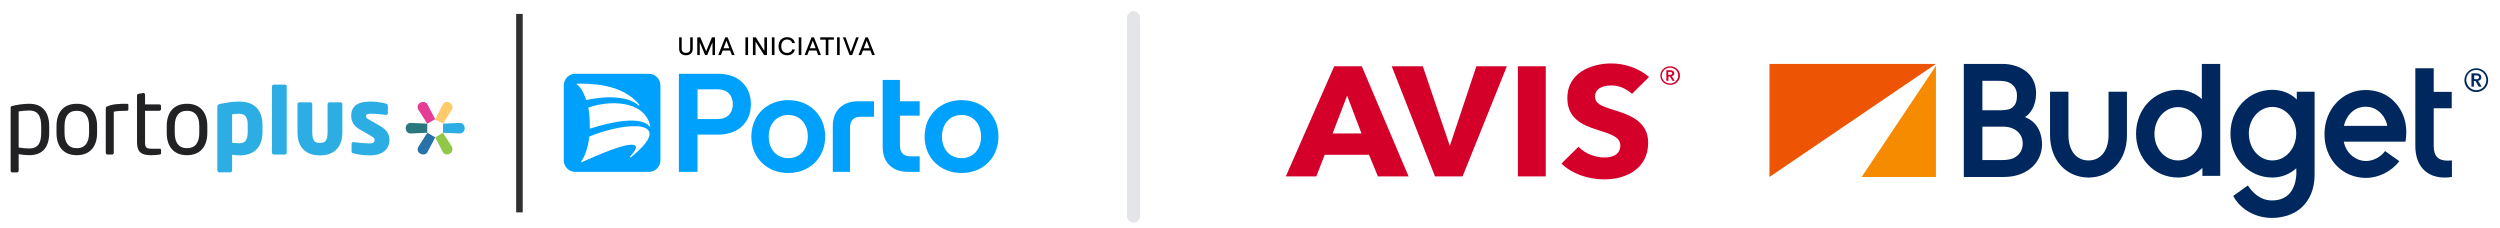 <?xml version="1.0" encoding="UTF-8"?>
<!DOCTYPE svg PUBLIC "-//W3C//DTD SVG 1.1//EN" "http://www.w3.org/Graphics/SVG/1.1/DTD/svg11.dtd">
<!-- Creator: CorelDRAW -->
<svg xmlns="http://www.w3.org/2000/svg" xml:space="preserve" width="101mm" height="9.2mm" version="1.1" style="shape-rendering:geometricPrecision; text-rendering:geometricPrecision; image-rendering:optimizeQuality; fill-rule:evenodd; clip-rule:evenodd"
viewBox="0 0 10100 920"
 xmlns:xlink="http://www.w3.org/1999/xlink"
 xmlns:xodm="http://www.corel.com/coreldraw/odm/2003"
 sodipodi:docname="Banco_Santander_Logotipo.svg"
 inkscape:version="1.1 (c68e22c387, 2021-05-23)"
 xmlns:inkscape="http://www.inkscape.org/namespaces/inkscape"
 xmlns:sodipodi="http://sodipodi.sourceforge.net/DTD/sodipodi-0.dtd"
 xmlns:svg="http://www.w3.org/2000/svg"
 xmlns:rdf="http://www.w3.org/1999/02/22-rdf-syntax-ns#"
 xmlns:cc="http://creativecommons.org/ns#"
 xmlns:dc="http://purl.org/dc/elements/1.1/">
 <defs>
  <style type="text/css">
   <![CDATA[
    .str0 {stroke:#2F3031;stroke-width:26.46;stroke-miterlimit:22.926}
    .fil6 {fill:none;fill-rule:nonzero}
    .fil4 {fill:#00285F}
    .fil1 {fill:#D4002A}
    .fil3 {fill:#ED5505}
    .fil2 {fill:#F78B00}
    .fil0 {fill:#E3E5E8;fill-rule:nonzero}
    .fil5 {fill:black;fill-rule:nonzero}
    .fil13 {fill:#00A1FC;fill-rule:nonzero}
    .fil14 {fill:#222124;fill-rule:nonzero}
    .fil12 {fill:#2672A9;fill-rule:nonzero}
    .fil11 {fill:#2A777D;fill-rule:nonzero}
    .fil7 {fill:#2CAEE4;fill-rule:nonzero}
    .fil10 {fill:#92C84A;fill-rule:nonzero}
    .fil8 {fill:#E53C95;fill-rule:nonzero}
    .fil9 {fill:#FECA6B;fill-rule:nonzero}
   ]]>
  </style>
 </defs>
 <g id="Capa_x0020_1">
  <path class="fil0" d="M4552.95 72.02c0,-14.61 11.85,-26.45 26.46,-26.45 14.62,0 26.46,11.84 26.46,26.45l0 800.84c0,14.61 -11.84,26.46 -26.46,26.46 -14.61,0 -26.46,-11.85 -26.46,-26.46l0 -800.84z"/>
  <path class="fil1" d="M6593.4 378.95c-29.65,-25.1 -56.33,-33.66 -84.76,-33.66 -28.45,0 -64.61,9.7 -64.61,44.5 0,29.67 27.25,39.37 71.12,53.06 62.84,19.4 143.43,44.51 143.43,133.51 0,102.69 -85.34,148.34 -177.2,148.34 -65.81,0 -132.78,-23.4 -173.08,-63.9l68.76 -67.9c27.27,28.52 68.15,43.36 104.91,43.36 33.76,0 64,-12.55 64,-48.49 0,-34.24 -35.56,-45.07 -96.02,-64.48 -58.67,-18.25 -117.95,-46.21 -117.95,-126.65 -0.59,-99.27 91.88,-140.35 178.41,-140.35 52.17,0 110.84,18.83 151.72,54.77l-68.73 67.89zm-1092.95 160.32l-116.76 0 58.67 -152.9 58.09 152.9zm190.26 173.44l-189.08 -445.01 -111.42 0 -195.59 445.01 123.29 0 33.77 -87.28 179 0 36.16 87.28 123.87 0zm397.11 -445.01l-123.28 0 -107.29 321.78 -109.04 -321.78 -125.65 0 174.83 445.01 111.43 0 179 -445.01zm44.46 445.01l112.6 0 0 -445.01 -112.6 0 0 445.01zm575.5 -407.35c0,21.11 17.78,37.65 39.7,37.65 21.95,0 39.72,-16.54 39.72,-37.65 0,-21.12 -17.77,-37.66 -39.72,-37.66 -21.92,0 -39.7,16.54 -39.7,37.66zm5.92 0c0,-17.69 14.83,-31.96 33.19,-31.96 18.38,0 33.19,14.27 33.19,31.96 0,17.68 -14.81,31.94 -33.19,31.94 -17.78,0 -33.19,-14.26 -33.19,-31.94zm18.37 21.11l8.31 0 0 -17.69 5.92 0 10.08 17.69 9.49 0 -11.86 -18.83c6.51,-1.14 10.07,-5.14 10.07,-11.41 0,-9.14 -8.29,-12.55 -16.6,-12.55l-15.41 0 0 42.79zm7.7 -23.97l0 -11.98 7.12 0c4.15,0 8.9,1.14 8.9,5.71 0,5.13 -5.33,6.27 -10.07,6.27l-5.95 0z"/>
  <polygon class="fil2" points="7520.95,714.97 7821.22,714.97 7821.22,265.78 "/>
  <polygon class="fil3" points="7148.62,258.19 7148.62,714.97 7821.22,258.19 "/>
  <path class="fil4" d="M10004.13 275.65c26.27,0 48.05,21.24 48.05,48.56 0,26.56 -21.78,47.8 -48.05,47.8 -26.27,0 -48.05,-21.24 -48.05,-47.8 0.77,-27.32 21.78,-48.56 48.05,-48.56zm0 88.77c22.51,0 40.53,-18.21 40.53,-40.98 0,-22.75 -18.02,-40.97 -40.53,-40.97 -22.51,0 -40.53,18.22 -40.53,40.97 0.75,22.77 18.77,40.98 40.53,40.98zm0 -68.29c9.77,0 20.28,4.56 20.28,15.94 0,7.59 -4.52,12.9 -12.77,14.41l14.26 23.53 -12 0 -12.77 -22.77 -6.75 0 0 22.77 -9.77 0 0 -53.88 19.52 0zm-0.74 24.28c5.26,0 12.01,-1.51 12.01,-8.34 0,-6.07 -6.02,-7.59 -10.51,-7.59l-9.01 0 0 15.18 7.51 0 0 0.75zm-115.61 328.55c-37.54,0 -55.53,-18.97 -55.53,-58.43l0 -153.27 72.79 0 0 -66.01 -72.79 0 0 -95.6 -74.32 0 0 314.12c0,79.68 45.03,127.48 117.85,127.48 14.99,0 30.02,-2.28 30.02,-2.28l0 -66.77c-9.01,0.76 -14.27,0.76 -18.02,0.76zm-213.94 -237.5c-30.77,-32.62 -72.82,-47.8 -117.09,-47.8 -93.83,0 -165.9,78.91 -165.9,178.32 0,100.15 70.54,176.78 168.13,176.78 51.05,0 102.85,-26.55 134.37,-67.52l-57.79 -40.97c-18.75,26.55 -51.04,40.21 -76.58,40.21 -39.76,0 -80.3,-28.84 -90.07,-78.16l249.22 0c-0.74,-1.52 22.51,-91.05 -44.29,-160.86zm-204.17 97.13c2.99,-20.49 27.03,-77.4 87.82,-77.4 58.55,0 84.83,54.64 87.08,77.4l-174.9 0zm-190.67 -138.1l0 31.11c-26.28,-25.79 -62.31,-38.69 -98.34,-38.69 -95.34,0 -169.65,76.63 -169.65,176.78 0,100.92 74.31,177.56 169.65,177.56 34.53,0 69.81,-12.9 96.08,-37.18 0,0 15.02,129.75 -98.33,129.75 -48.04,0 -81.08,-34.91 -96.83,-60.7l-59.31 42.49c29.28,55.38 90.83,88.78 156.14,88.78 43.54,0 86.32,-12.9 117.1,-39.46 36.03,-31.87 55.55,-76.63 55.55,-136.58l0 -333.86 -72.06 0zm-98.34 277.71c-53.3,0 -95.34,-47.8 -95.34,-109.26 0,-59.19 42.79,-106.99 95.34,-106.99 52.54,0 96.08,49.32 96.08,106.99 0,60.7 -42.78,109.26 -96.08,109.26zm-381.33 69.05c-95.34,0 -169.66,-76.64 -169.66,-176.79 0,-100.92 74.32,-177.55 169.66,-177.55 34.52,0 69.8,12.9 96.08,37.17l0 -141.89 74.32 0 0 452.23 -72.07 0 0 -31.87c-26.27,25.8 -62.3,38.7 -98.33,38.7zm0 -284.54c-53.31,0 -95.34,47.8 -95.34,108.51 0,59.18 42.79,106.98 95.34,106.98 52.54,0 96.08,-49.32 96.08,-106.98 0.75,-59.95 -42.79,-108.51 -96.08,-108.51zm-206.44 113.05l0 -175.27 -74.32 0 0 175.27c0,62.23 -31.52,102.44 -81.06,102.44 -49.55,0 -81.07,-40.21 -81.07,-102.44l0 -175.27 -74.32 0 0 175.27c0,104.72 69.06,171.49 155.39,171.49 87.07,0 155.38,-66.77 155.38,-171.49zm-659.08 169.21l0 -456.78 156.89 0c60.81,0 135.12,32.63 135.12,118.37 0,51.6 -24.02,84.23 -45.04,96.37 57.81,22 69.06,77.39 69.06,110.02 0,72.84 -59.3,132.02 -154.64,132.02l-161.39 0zm152.39 -68.29c19.51,0 34.53,-2.27 46.54,-6.83 24.02,-11.38 39.04,-31.11 39.04,-60.69 0,-28.08 -15.77,-49.33 -39.79,-59.95 -17.27,-7.59 -31.53,-7.59 -52.54,-7.59l-70.57 0 0 135.06 77.32 0zm-12.01 -201.07c13.51,0 36.03,-0.76 48.79,-6.83 19.51,-10.62 25.52,-28.07 25.52,-53.87 0,-28.07 -16.51,-44.01 -30.78,-50.84 -10.51,-5.31 -24.02,-7.59 -45.78,-7.59l-63.06 0 0 119.13 65.31 0z"/>
  <path class="fil5" d="M2771.15 223.29c16.45,0 27.48,-9.51 27.48,-25.86l0 -46.49 -10.21 0 0 46.8c0,10.22 -6.95,16.04 -17.27,16.04 -10.23,0 -17.17,-5.82 -17.17,-16.04l0 -46.8 -10.22 0 0 46.49c0,16.35 11.04,25.86 27.39,25.86zm45.78 -0.82l10.11 0 0 -51.61 21.46 51.61 8.59 0 21.36 -51.61 0 51.61 10.21 0 0 -71.53 -12.36 0 -23.5 56.2 -23.51 -56.2 -12.36 0 0 71.53zm139.79 0l11.04 0 -28.1 -71.53 -9.81 0 -28.11 71.53 10.94 0 6.84 -18.19 30.36 0 6.84 18.19zm-33.62 -27.49l11.65 -30.76 11.65 30.76 -23.3 0zm88.4 27.49l10.62 0 0 -71.53 -10.62 0 0 71.53zm30.25 0l10.62 0 0 -54.67 34.54 54.67 11.76 0 0 -71.53 -10.63 0 0 54.77 -34.44 -54.77 -11.85 0 0 71.53zm76.54 0l10.62 0 0 -71.53 -10.62 0 0 71.53zm61.92 0.82c16.56,0 29.33,-9.81 30.86,-23.82l-10.72 0c-1.13,8.39 -9.61,14.42 -20.24,14.42 -13.89,0 -23.91,-9.51 -23.91,-27.18 0,-17.69 10.02,-27.19 23.91,-27.19 10.42,0 18.8,6.03 20.03,14.41l11.14 0c-1.94,-14 -14.82,-23.81 -31.07,-23.81 -18.19,0 -34.95,12.06 -34.95,36.59 0,24.52 16.55,36.58 34.95,36.58zm46.6 -0.82l10.63 0 0 -71.53 -10.63 0 0 71.53zm78.69 0l11.03 0 -28.1 -71.53 -9.81 0 -28.1 71.53 10.93 0 6.85 -18.19 30.35 0 6.85 18.19zm-33.62 -27.49l11.65 -30.76 11.64 30.76 -23.29 0zm64.17 27.49l10.63 0 0 -62.13 22.38 0 0 -9.4 -55.39 0 0 9.4 22.38 0 0 62.13zm45.69 0l10.62 0 0 -71.53 -10.62 0 0 71.53zm50.37 0l10.53 0 26.67 -71.53 -10.73 0 -21.26 58.76 -21.15 -58.76 -10.73 0 26.67 71.53zm91.26 0l11.03 0 -28.1 -71.53 -9.81 0 -28.1 71.53 10.93 0 6.85 -18.19 30.35 0 6.85 18.19zm-33.62 -27.49l11.65 -30.76 11.65 30.76 -23.3 0z"/>
  <line class="fil6 str0" x1="2098.51" y1="857.97" x2="2098.51" y2= "56.25" />
  <path class="fil7" d="M1494.35 627.72c-20.26,0 -48.26,-2.95 -67.05,-8.1 -4.41,-1.11 -6.99,-4.06 -6.99,-8.48l0 -29.84c0,-3.68 2.58,-7 6.99,-7l1.48 0c19.89,2.58 50.84,5.16 62.62,5.16 17.68,0 21.74,-4.79 21.74,-14.37 0,-5.52 -3.32,-9.58 -13.63,-15.47l-47.9 -27.63c-20.63,-11.79 -32.78,-30.57 -32.78,-54.52 0,-37.2 24.68,-57.1 75.52,-57.1 29.1,0 46.78,3.69 65.56,8.48 4.43,1.11 7.01,4.05 7.01,8.47l0 29.84c0,4.42 -2.21,7 -5.89,7l-1.48 0c-10.68,-1.47 -42.36,-4.79 -61.15,-4.79 -14.36,0 -19.52,2.21 -19.52,10.68 0,5.53 4.05,8.48 11.42,12.9l45.68 26.15c30.57,17.68 37.21,36.83 37.21,56.73 0,34.63 -25.06,61.89 -78.84,61.89zm-342.72 -285.87l-45.38 0c-3.97,0.12 -7.52,3.39 -7.52,7.37l0 267.44c0,4.06 3.68,7.75 7.73,7.75l44.95 0c4.05,0 6.99,-3.69 6.99,-7.75l0 -267.44c0,-3.98 -2.83,-7.25 -6.77,-7.37zm143.42 285.87l-5.16 0c-23.2,0 -88.04,-7 -88.04,-93.57l0 -113.09c0,-4.06 2.94,-7.74 7,-7.74l45.31 0c4.05,0 7.36,3.68 7.36,7.74l0 113.09c0,35 11.06,43.1 28.37,43.1l5.16 0c17.32,0 28.36,-8.1 28.36,-43.1l0 -113.09c0,-4.06 3.32,-7.74 7.37,-7.74l45.31 0c4.06,0 7,3.68 7,7.74l0 113.09c0,86.57 -64.83,93.57 -88.04,93.57zm-294.33 -123.04c0,-26.15 -6.62,-44.94 -32.78,-44.94 -12.16,0 -23.21,0.73 -30.2,1.84l0 114.93c8.84,1.11 21.36,2.22 30.2,2.22 26.16,0 32.78,-19.53 32.78,-45.32l0 -28.73zm-32.78 123.04c-7.36,0 -19.52,-1.11 -30.2,-2.58l0 63.73c0,4.05 -3.32,7.36 -7.37,7.36l-44.57 0c-4.06,0 -7.74,-3.31 -7.74,-7.36l0 -258.23c0,-5.9 1.47,-8.48 11.42,-10.68 20.99,-5.17 50.09,-9.59 78.46,-9.59 59.68,0 92.47,34.62 92.47,94.31l0 28.73c0,57.84 -30.21,94.31 -92.47,94.31z"/>
  <path class="fil8" d="M1727.95 423.63c-3.97,-7.9 -10.08,-11.86 -18.38,-11.86 -5.94,0 -11.17,1.99 -15.71,5.93 -4.57,3.95 -6.83,8.9 -6.83,14.82 0,4.36 1.38,8.51 4.16,12.46l34.98 54.56 32.03 -17.8 -30.25 -58.11z"/>
  <path class="fil9" d="M1824.62 444.98c2.36,-4.34 3.54,-8.31 3.54,-11.87 0,-5.92 -2.27,-10.97 -6.81,-15.11 -4.55,-4.15 -9.79,-6.23 -15.72,-6.23 -7.91,0 -13.84,3.96 -17.79,11.86l-29.64 58.11 31.43 17.8 34.99 -54.56z"/>
  <path class="fil10" d="M1787.84 612.21c3.96,7.92 9.88,11.86 17.79,11.86 5.93,0 11.18,-2.07 15.71,-6.23 4.55,-4.15 6.83,-9.19 6.83,-15.12 0,-3.95 -1.19,-7.9 -3.56,-11.86l-34.98 -54.56 -31.44 18.39 29.65 57.52z"/>
  <path class="fil7" d="M1871.46 502.5c-3.95,-4.34 -9.49,-6.32 -16.6,-5.93l-65.24 2.97 0 36.76 65.24 2.97c7.11,0.39 12.65,-1.58 16.6,-5.93 3.95,-4.35 5.92,-9.49 5.92,-15.42 0,-5.93 -1.97,-11.07 -5.92,-15.42z"/>
  <path class="fil11" d="M1660.93 496.57c-7.12,-0.39 -12.55,1.59 -16.29,5.93 -3.77,4.36 -5.64,9.49 -5.64,15.42 0,5.92 1.87,11.07 5.64,15.42 3.74,4.35 9.17,6.32 16.29,5.92l65.24 -2.96 0 -36.77 -65.24 -2.96z"/>
  <path class="fil12" d="M1691.19 591.45c-2.77,3.96 -4.15,7.92 -4.15,11.86 0,5.94 2.37,10.88 7.1,14.83 4.75,3.96 10.08,5.93 16.02,5.93 8.3,0 14.23,-3.76 17.79,-11.26l30.25 -58.13 -32.03 -18.38 -34.98 55.15z"/>
  <path class="fil13" d="M3884.85 404.52c-87.19,0 -149.47,62.28 -149.47,147.21 0,84.93 62.28,147.21 149.47,147.21 86.63,0 148.91,-62.28 148.91,-147.21 0,-84.93 -62.28,-147.21 -148.91,-147.21zm0 234.4c-47.55,0 -79.27,-35.67 -79.27,-87.19 0,-51.53 31.72,-87.2 79.27,-87.2 46.99,0 78.7,35.67 78.7,87.2 0,51.52 -31.71,87.19 -78.7,87.19z"/>
  <path class="fil13" d="M3566.07 322.99l0 271.77c0,63.41 40.77,99.65 103.05,99.65l46.43 0 0 -62.85 -38.5 0c-26.04,0 -41.33,-14.72 -41.33,-43.6l0 -120.6 79.83 0 0 -58.31 -79.83 0 0 -86.06 -69.65 0z"/>
  <path class="fil13" d="M3184.86 404.52c-87.19,0 -149.47,62.28 -149.47,147.21 0,84.93 62.28,147.21 149.47,147.21 86.63,0 148.91,-62.28 148.91,-147.21 0,-84.93 -62.28,-147.21 -148.91,-147.21zm0 234.4c-47.56,0 -79.26,-35.67 -79.26,-87.19 0,-51.53 31.7,-87.2 79.26,-87.2 47,0 78.7,35.67 78.7,87.2 0,51.52 -31.7,87.19 -78.7,87.19z"/>
  <path class="fil13" d="M2901.76 298.07l-159.1 0 0 396.34 75.31 0 0 -150.61 83.79 0c82.67,0 131.93,-50.96 131.93,-122.86 0,-71.91 -49.26,-122.87 -131.93,-122.87zm-3.39 182.88l-80.4 0 0 -120.03 80.4 0c44.16,0 62.28,28.31 62.28,60.02 0,31.7 -18.12,60.01 -62.28,60.01z"/>
  <path class="fil13" d="M3434.18 694.41l0 -178.92c0,-28.88 15.29,-43.6 41.33,-43.6l55.45 0 0 -62.85 -63.37 0c-62.29,0 -103.06,36.24 -103.06,99.65l0 185.72 69.65 0z"/>
  <path class="fil13" d="M2621.75 298.08l-297.87 0c-25.6,0 -46.35,21.05 -46.35,47.03l0 302.27c0,25.97 20.75,47.03 46.35,47.03l297.87 0c25.6,0 46.36,-21.06 46.36,-47.03l0 -302.27c0,-25.98 -20.76,-47.03 -46.36,-47.03zm-291.34 42.63c-1.49,-0.76 -0.86,-2.82 0.83,-2.82 45.37,0.13 181.99,-3.26 252.4,86.46 0.96,1.53 -1.23,3.11 -2.64,1.89 -21.25,-18.5 -78.77,-49.81 -211.33,-22.4 -0.93,0.23 -1.88,-0.28 -2.11,-1.13 -10.56,-33.73 -23.97,-51.95 -37.15,-62zm218.85 294.44c-2.45,1.83 -5.66,-1.16 -3.56,-3.3 36.11,-36.9 65.77,-95.43 -195.83,23.62 -1.59,0.73 -3.2,-0.94 -2.15,-2.25 14.42,-20.59 27.28,-53.79 33.1,-100.84 0.05,-0.57 0.45,-1.08 1.01,-1.31 163.93,-65.84 349.08,-63.41 167.43,84.08zm75.07 -124.21c-34.88,-42.74 -149.9,-20.37 -239.51,8.24 -1.13,0.39 -2.3,-0.38 -2.26,-1.47 0.13,-4.52 0.21,-9.09 0.21,-13.71 0,-25.09 -2.06,-46.68 -5.72,-67.93 -0.14,-0.76 0.36,-1.47 1.17,-1.68 74.17,-27.05 223.59,-35.42 249.16,75.31l0 0.02c0.43,1.64 -1.98,2.59 -3.05,1.22z"/>
  <path class="fil14" d="M805.11 509.1c0,-37.58 -15.1,-61.52 -49.73,-61.52 -34.26,0 -49.36,23.58 -49.36,61.52l0 27.99c0,37.57 14.74,61.53 49.36,61.53 34.26,0 49.73,-23.58 49.73,-61.53l0 -27.99zm-49.73 117.88c-54.15,0 -81.78,-35.73 -81.78,-89.89l0 -27.99c0,-54.16 27.63,-89.88 81.78,-89.88 54.15,0 82.15,35.72 82.15,89.88l0 27.99c0,54.16 -28,89.89 -82.15,89.89zm-111.94 -2.21c-6.99,1.1 -22.1,2.21 -35.36,2.21 -34.63,0 -54.53,-11.42 -54.53,-51.2l0 -190.09c0,-3.68 3.32,-6.26 7.37,-6.99l18.06 -2.95 0.73 0c3.69,0 6.26,3.31 6.26,6.99l0 39.05 57.47 0c4.06,0 7,2.58 7,6.63l0 12.53c0,3.68 -2.94,6.63 -7,6.63l-57.47 0 0 128.2c0,21.36 7,25.04 27.27,25.04l29.83 0c5.16,0 7.74,1.48 7.74,5.17l0 12.51c0,3.32 -1.84,5.53 -7.37,6.27zm-132.58 -177.19c-25.05,0 -37.21,0.74 -51.2,3.68l0 165.78c0,3.68 -2.58,7.36 -6.64,7.36l-19.15 0c-3.68,0 -6.63,-3.31 -6.63,-7.36l0 -179.04c0,-4.05 2.57,-6.63 6.63,-8.47 21,-9.21 46.42,-10.31 76.99,-10.31 4.79,0 7.74,0.36 7.74,5.52l0 16.94c0,4.05 -0.74,5.9 -7.74,5.9zm-151.07 61.52c0,-37.58 -15.11,-61.52 -49.73,-61.52 -34.26,0 -49.37,23.58 -49.37,61.52l0 27.99c0,37.57 14.74,61.53 49.37,61.53 34.25,0 49.73,-23.58 49.73,-61.53l0 -27.99zm-49.73 117.88c-54.15,0 -81.78,-35.73 -81.78,-89.89l0 -27.99c0,-54.16 27.63,-89.88 81.78,-89.88 54.15,0 82.15,35.72 82.15,89.88l0 27.99c0,54.16 -28,89.89 -82.15,89.89zm-143.67 -116.78c0,-38.68 -11.42,-63.73 -47.89,-63.73 -15.47,0 -32.79,1.85 -43.11,3.69l0 145.88c12.16,2.2 31.32,3.69 43.11,3.69 36.1,0 47.89,-23.58 47.89,-63.01l0 -26.52zm-47.89 116.78c-11.42,0 -28.73,-1.47 -43.11,-4.05l0 66.67c0,3.69 -2.94,7 -7,7l-18.78 0c-3.68,0 -6.63,-2.95 -6.63,-7l0 -253.44c0,-4.79 1.1,-7 7.74,-8.47 19.53,-4.79 45.31,-8.47 67.78,-8.47 54.89,0 80.31,35.72 80.31,90.98l0 26.52c0,57.84 -26.53,90.26 -80.31,90.26z"/>
 </g>
</svg>
